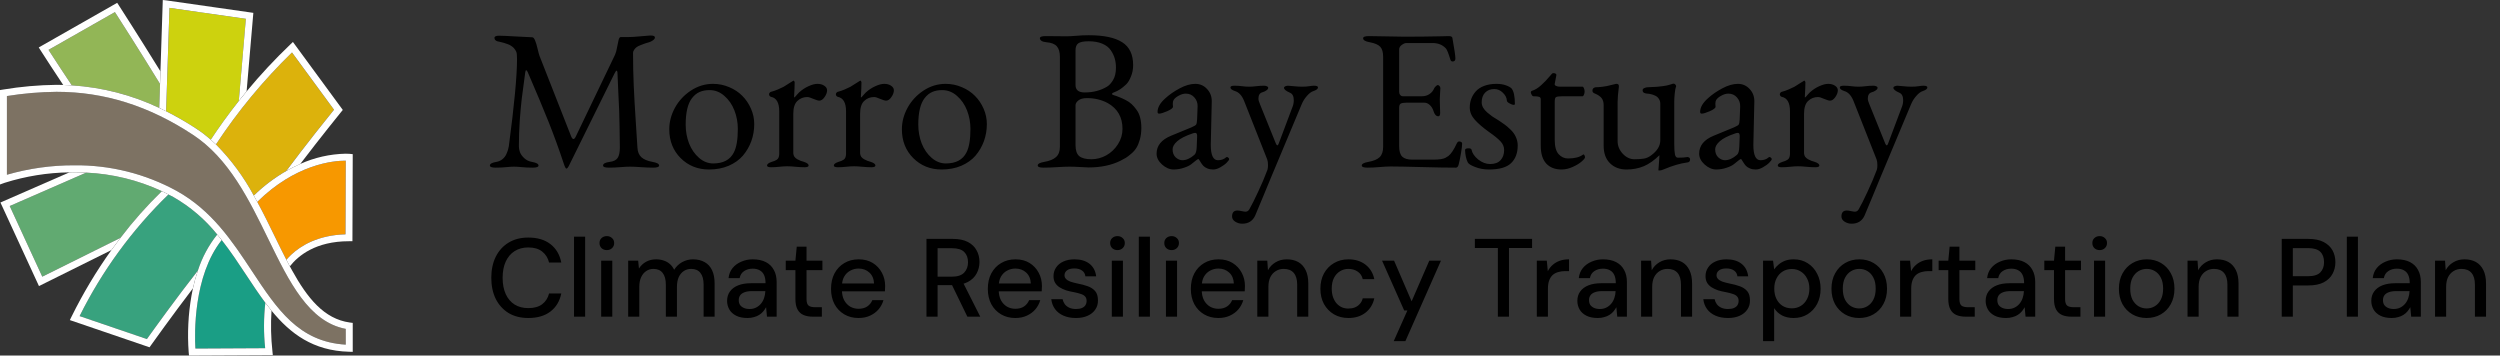 <svg width="450" height="64" viewBox="0 0 450 64" fill="none" xmlns="http://www.w3.org/2000/svg">
<rect x="0" y="0" width="450" height="64" fill="#333333" stroke="none"/>
<path d="M20.685 2.178L8.734 8.978C9.833 10.692 11.283 12.894 12.929 15.366C18.385 15.709 23.726 17.088 28.667 19.427L28.811 15.108C24.878 8.714 21.681 3.722 20.685 2.178Z" fill="#92B656"/>
<path d="M12.928 15.365C11.282 12.894 9.833 10.692 8.734 8.977L20.684 2.178C21.679 3.722 24.877 8.713 28.808 15.107L28.88 12.844C24.649 5.998 21.482 1.108 21.415 1.001L21.094 0.507L6.973 8.541L7.326 9.095C8.357 10.718 9.759 12.857 11.381 15.296C11.898 15.309 12.414 15.333 12.928 15.365Z" fill="white"/>
<path d="M7.61 49.8L21.692 42.804C23.962 39.822 26.452 37.015 29.141 34.406C24.86 32.416 20.23 31.283 15.514 31.071L1.751 37.086C2.703 39.148 5.889 46.063 7.61 49.8Z" fill="#61AA71"/>
<path d="M21.692 42.804L7.61 49.8C5.887 46.063 2.703 39.15 1.75 37.086L15.514 31.069C14.796 31.032 14.078 31.007 13.347 31.007C13.06 31.007 12.783 31.015 12.503 31.02L0.663 36.196L0.074 36.457L0.35 37.039C0.435 37.22 4.569 46.19 6.743 50.909L7.013 51.494L20.054 45.015C20.607 44.243 21.152 43.506 21.692 42.804Z" fill="white"/>
<path d="M44.259 3.384C39.844 2.752 32.731 1.733 30.511 1.417L29.901 20.023C31.805 20.979 33.65 22.046 35.428 23.218C36.308 23.801 37.147 24.443 37.94 25.139C39.311 23.062 40.991 20.695 42.99 18.171L44.259 3.384Z" fill="#CDD20E"/>
<path d="M28.808 15.108L28.665 19.427C29.076 19.618 29.486 19.817 29.897 20.023L30.506 1.417C32.726 1.733 39.837 2.752 44.254 3.384L42.985 18.17C43.436 17.601 43.904 17.024 44.389 16.44L45.602 2.313L45.017 2.229C40.523 1.583 30.061 0.087 29.974 0.075L29.301 0L28.88 12.844L28.808 15.108Z" fill="white"/>
<path d="M60.12 19.748L52.555 9.443C47.403 14.445 42.812 19.994 38.864 25.992C41.567 28.719 43.861 31.823 45.676 35.206C47.43 33.494 49.392 32.008 51.514 30.783C55.075 26.012 58.987 21.147 60.12 19.748Z" fill="#DCB20C"/>
<path d="M42.987 18.171C40.987 20.695 39.307 23.062 37.937 25.139C38.254 25.416 38.565 25.7 38.87 25.992C42.818 19.995 47.409 14.446 52.561 9.444L60.122 19.749C58.989 21.148 55.078 26.013 51.52 30.783C52.338 30.314 53.182 29.891 54.047 29.516C57.725 24.685 61.328 20.248 61.397 20.163L61.702 19.788L52.726 7.554L52.212 8.045C49.444 10.689 46.834 13.493 44.394 16.442C43.908 17.024 43.44 17.6 42.987 18.171Z" fill="white"/>
<path d="M14.326 56.896L26.438 61.031C27.556 59.466 31.75 53.632 35.615 48.705C36.375 46.348 37.557 44.148 39.104 42.214C36.913 39.486 34.229 37.193 31.192 35.454C30.905 35.295 30.61 35.157 30.319 35.006C23.787 41.344 18.379 48.746 14.326 56.896Z" fill="#38A27E"/>
<path d="M35.615 48.706C31.749 53.633 27.556 59.467 26.438 61.031L14.326 56.897C18.379 48.747 23.787 41.344 30.319 35.005C29.927 34.802 29.54 34.59 29.14 34.403C26.451 37.013 23.961 39.82 21.692 42.801C21.153 43.503 20.607 44.24 20.054 45.012C17.342 48.798 14.945 52.8 12.885 56.977L12.571 57.616L26.916 62.513L27.187 62.132C27.253 62.041 30.9 56.917 34.727 51.899C34.963 50.819 35.259 49.753 35.615 48.706Z" fill="white"/>
<path d="M52.436 45.831C54.159 44.224 57.227 42.318 62.191 42.18L62.236 28.921H62.213C59.969 28.921 53.185 29.554 46.308 36.34C47.431 38.41 48.457 40.503 49.443 42.525C50.155 43.984 50.848 45.405 51.547 46.76C51.827 46.435 52.124 46.125 52.436 45.831Z" fill="#F79800"/>
<path d="M51.518 30.783C49.395 32.008 47.434 33.494 45.68 35.206C45.892 35.583 46.102 35.961 46.308 36.34C53.185 29.553 59.969 28.92 62.213 28.92H62.236L62.191 42.179C57.227 42.318 54.156 44.223 52.436 45.831C52.123 46.124 51.827 46.433 51.547 46.758C51.755 47.159 51.963 47.554 52.172 47.943C53.686 46.013 56.83 43.421 62.812 43.421H63.437L63.49 28.316V27.748L62.925 27.691C62.925 27.691 62.674 27.665 62.213 27.665C59.394 27.726 56.615 28.354 54.044 29.511C53.179 29.887 52.336 30.312 51.518 30.783Z" fill="white"/>
<path d="M35.172 62.743L47.733 62.677C47.447 59.957 47.457 57.213 47.762 54.495C46.58 52.916 45.465 51.225 44.331 49.511C42.931 47.39 41.51 45.243 39.913 43.211C34.768 49.673 35.021 60.195 35.172 62.743Z" fill="#1A9E85"/>
<path d="M52.575 48.622L52.475 48.498L52.547 48.629L52.575 48.622Z" fill="white"/>
<path d="M47.759 54.494C47.454 57.212 47.445 59.956 47.73 62.676L35.17 62.742C35.021 60.194 34.766 49.673 39.907 43.209C39.644 42.874 39.375 42.542 39.101 42.213C37.555 44.148 36.374 46.347 35.615 48.704C35.26 49.752 34.963 50.819 34.727 51.901C34.634 52.331 34.548 52.769 34.468 53.213C33.879 56.585 33.71 60.018 33.966 63.432L34.022 64L49.106 63.92L49.039 63.236C48.768 60.806 48.713 58.357 48.875 55.918C48.496 55.456 48.124 54.982 47.759 54.494Z" fill="white"/>
<path d="M48.318 43.074C44.829 35.925 41.222 28.534 34.737 24.262C26.831 19.055 18.797 16.524 10.178 16.524C7.187 16.554 4.203 16.809 1.251 17.285V31.452C5.183 30.315 9.257 29.744 13.35 29.755C19.794 29.68 26.15 31.266 31.803 34.361C38.165 37.896 41.831 43.449 45.376 48.82C49.872 55.632 53.77 61.537 62.244 62.035V59.197C55.572 57.933 52.046 50.709 48.318 43.074Z" fill="#7D7263"/>
<path d="M52.548 48.629L52.476 48.498C52.376 48.315 52.274 48.131 52.173 47.944C51.964 47.555 51.756 47.16 51.548 46.759C50.849 45.405 50.156 43.984 49.444 42.524C48.458 40.505 47.434 38.408 46.309 36.339C46.103 35.96 45.894 35.582 45.681 35.206C43.866 31.822 41.571 28.718 38.868 25.991C38.565 25.698 38.254 25.414 37.935 25.137C37.142 24.441 36.303 23.8 35.423 23.217C33.645 22.044 31.799 20.978 29.896 20.022C29.486 19.817 29.075 19.618 28.664 19.425C23.723 17.086 18.382 15.708 12.925 15.364C12.411 15.332 11.895 15.308 11.376 15.293C10.976 15.282 10.577 15.27 10.175 15.27C6.942 15.307 3.717 15.593 0.528 16.124L0 16.21V33.207L0.838 32.904C4.615 31.712 8.545 31.078 12.505 31.023C12.785 31.017 13.063 31.009 13.349 31.009C14.079 31.009 14.8 31.035 15.516 31.072C20.232 31.284 24.862 32.416 29.143 34.407C29.542 34.594 29.933 34.806 30.322 35.009C30.613 35.16 30.909 35.296 31.195 35.457C34.232 37.196 36.916 39.488 39.107 42.217C39.382 42.544 39.65 42.876 39.913 43.212C41.51 45.245 42.931 47.392 44.331 49.513C45.463 51.227 46.579 52.917 47.762 54.496C48.127 54.983 48.499 55.459 48.878 55.922C52.272 60.063 56.359 63.147 62.851 63.315L63.492 63.332V58.121L62.952 58.05C58.331 57.41 55.321 53.647 52.548 48.629ZM62.238 62.035C53.768 61.537 49.869 55.632 45.37 48.82C41.825 43.449 38.159 37.896 31.798 34.361C26.144 31.266 19.789 29.68 13.344 29.755C9.251 29.744 5.177 30.315 1.245 31.452V17.287C4.199 16.81 7.184 16.556 10.175 16.526C18.795 16.526 26.827 19.057 34.734 24.264C41.219 28.536 44.826 35.928 48.316 43.076C52.043 50.711 55.568 57.934 62.236 59.198L62.238 62.035Z" fill="white"/>
<path d="M113.948 9.557C113.948 11.56 113.989 13.5 114.071 15.375C114.153 17.25 114.27 19.33 114.422 21.615C114.575 23.889 114.68 25.541 114.739 26.572C114.774 27.311 115.008 27.885 115.442 28.295C115.875 28.693 116.543 28.975 117.446 29.139C118.243 29.279 118.641 29.496 118.641 29.789C118.641 30.047 118.289 30.176 117.586 30.176C116.907 30.176 116.168 30.146 115.371 30.088C114.575 30.029 113.912 30 113.385 30C112.928 30 112.354 30.029 111.662 30.088C110.971 30.146 110.28 30.176 109.588 30.176C108.897 30.176 108.551 30.047 108.551 29.789C108.551 29.461 108.95 29.244 109.746 29.139C110.438 29.057 110.912 28.822 111.17 28.436C111.44 28.037 111.575 27.404 111.575 26.537C111.575 25.307 111.557 24.064 111.522 22.811C111.498 21.557 111.475 20.602 111.452 19.945C111.428 19.277 111.375 18.146 111.293 16.553C111.223 14.947 111.176 13.863 111.153 13.301C111.153 12.914 111.088 12.721 110.959 12.721C110.901 12.721 110.772 12.914 110.573 13.301L102.575 29.49C102.317 30.064 102.112 30.352 101.959 30.352C101.83 30.352 101.666 30.041 101.467 29.42C100.612 26.842 99.715 24.375 98.778 22.02C97.84 19.664 96.586 16.67 95.016 13.037C94.91 12.779 94.811 12.65 94.717 12.65C94.635 12.639 94.576 12.768 94.541 13.037C94.248 15.217 94.037 16.811 93.909 17.818C93.791 18.826 93.674 20.109 93.557 21.668C93.451 23.227 93.399 24.779 93.399 26.326C93.399 26.678 93.463 27.035 93.592 27.398C93.733 27.762 93.991 28.119 94.366 28.471C94.741 28.822 95.198 29.045 95.737 29.139C96.534 29.279 96.932 29.496 96.932 29.789C96.932 30.047 96.58 30.176 95.877 30.176C95.174 30.176 94.535 30.146 93.961 30.088C93.387 30.029 92.901 30 92.502 30C92.127 30 91.659 30.029 91.096 30.088C90.545 30.146 89.918 30.176 89.215 30.176C88.524 30.176 88.178 30.047 88.178 29.789C88.178 29.484 88.571 29.268 89.356 29.139C89.766 29.068 90.123 28.91 90.428 28.664C90.745 28.406 90.979 28.107 91.131 27.768C91.284 27.428 91.389 27.152 91.448 26.941C91.506 26.73 91.553 26.525 91.588 26.326C92.573 18.908 93.065 13.676 93.065 10.629C93.065 10.5 93.059 10.348 93.047 10.172C93.035 9.984 93.03 9.861 93.03 9.803C93.03 9.451 92.854 9.07 92.502 8.66C92.362 8.508 92.198 8.373 92.01 8.256C91.834 8.127 91.618 8.021 91.36 7.939C91.114 7.846 90.909 7.775 90.745 7.729C90.592 7.682 90.364 7.623 90.059 7.553C89.754 7.482 89.573 7.441 89.514 7.43C89.174 7.312 89.004 7.107 89.004 6.814C89.004 6.557 89.28 6.428 89.83 6.428C90.311 6.428 91.354 6.475 92.959 6.568C94.576 6.662 95.526 6.709 95.807 6.709C95.995 6.709 96.164 6.902 96.317 7.289C96.481 7.676 96.633 8.186 96.774 8.818C96.926 9.451 97.037 9.861 97.108 10.049L102.786 24.498C102.926 24.85 103.073 25.025 103.225 25.025C103.354 25.025 103.489 24.885 103.629 24.604L110.713 9.838C110.854 9.533 110.971 9.105 111.065 8.555C111.17 7.992 111.264 7.541 111.346 7.201C111.44 6.85 111.563 6.674 111.715 6.674H113.016C113.602 6.674 114.369 6.627 115.319 6.533C116.268 6.439 116.83 6.393 117.006 6.393H117.129C117.633 6.393 117.885 6.51 117.885 6.744C117.885 6.92 117.768 7.09 117.534 7.254C117.311 7.406 117.112 7.512 116.936 7.57C116.573 7.676 116.303 7.758 116.127 7.816C115.963 7.863 115.711 7.957 115.371 8.098C115.032 8.227 114.78 8.35 114.616 8.467C114.452 8.584 114.299 8.742 114.159 8.941C114.018 9.129 113.948 9.334 113.948 9.557ZM127.729 16.219C127.037 16.219 126.44 16.33 125.936 16.553C125.432 16.764 124.975 17.133 124.565 17.66C123.803 18.633 123.422 20.227 123.422 22.441C123.422 23.637 123.627 24.768 124.037 25.834C124.459 26.889 125.057 27.75 125.83 28.418C126.604 29.086 127.453 29.42 128.379 29.42C130.184 29.42 131.42 28.764 132.088 27.451C132.569 26.537 132.809 25.119 132.809 23.197C132.809 22.037 132.604 20.93 132.194 19.875C131.784 18.82 131.18 17.947 130.383 17.256C129.598 16.564 128.713 16.219 127.729 16.219ZM128.344 15.094C129.364 15.094 130.336 15.293 131.262 15.691C132.188 16.078 132.973 16.6 133.618 17.256C134.274 17.912 134.795 18.686 135.182 19.576C135.569 20.455 135.762 21.375 135.762 22.336C135.762 23.414 135.586 24.439 135.235 25.412C134.883 26.373 134.379 27.24 133.723 28.014C133.067 28.775 132.211 29.385 131.157 29.842C130.102 30.287 128.924 30.51 127.623 30.51C125.596 30.51 123.897 29.83 122.526 28.471C121.155 27.1 120.469 25.365 120.469 23.268C120.469 21.943 120.809 20.654 121.489 19.4C122.18 18.146 123.135 17.115 124.354 16.307C125.584 15.498 126.914 15.094 128.344 15.094ZM142.793 20.49V27.592C142.805 27.814 142.869 28.02 142.987 28.207C143.116 28.383 143.291 28.535 143.514 28.664C143.748 28.781 143.948 28.875 144.112 28.945C144.276 29.004 144.481 29.068 144.727 29.139C145.278 29.326 145.553 29.543 145.553 29.789C145.553 30 145.313 30.105 144.832 30.105C144.34 30.105 143.795 30.076 143.198 30.018C142.612 29.959 142.114 29.93 141.703 29.93C141.293 29.93 140.825 29.959 140.297 30.018C139.782 30.076 139.278 30.105 138.786 30.105C138.305 30.105 138.065 30 138.065 29.789C138.065 29.543 138.34 29.326 138.891 29.139C139.125 29.068 139.301 29.01 139.418 28.963C139.536 28.916 139.67 28.846 139.823 28.752C139.975 28.646 140.08 28.518 140.139 28.365C140.209 28.201 140.25 28.002 140.262 27.768V20.033C140.262 18.498 139.77 17.631 138.786 17.432C138.692 17.408 138.61 17.355 138.539 17.273C138.469 17.18 138.434 17.08 138.434 16.975C138.434 16.869 138.469 16.775 138.539 16.693C138.61 16.611 138.68 16.559 138.75 16.535C139.172 16.43 139.6 16.283 140.034 16.096C140.467 15.908 140.807 15.75 141.053 15.621C141.299 15.48 141.616 15.281 142.002 15.023C142.401 14.766 142.653 14.607 142.758 14.549C142.77 14.549 142.782 14.543 142.793 14.531C142.805 14.52 142.817 14.514 142.828 14.514C142.911 14.514 142.981 14.602 143.039 14.777C143.039 15.41 143.004 16.307 142.934 17.467C142.934 17.514 142.946 17.537 142.969 17.537C143.004 17.537 143.075 17.479 143.18 17.361C143.286 17.244 143.403 17.109 143.532 16.957C143.672 16.805 143.772 16.699 143.83 16.641C144.358 16.16 144.926 15.785 145.536 15.516C146.145 15.234 146.678 15.094 147.135 15.094C147.627 15.094 148.037 15.205 148.366 15.428C148.705 15.65 148.875 15.926 148.875 16.254C148.875 16.641 148.723 17.051 148.418 17.484C148.125 17.906 147.809 18.117 147.469 18.117C147.27 18.117 146.918 18.012 146.414 17.801C145.922 17.578 145.553 17.467 145.307 17.467C144.616 17.467 144.024 17.701 143.532 18.17C143.039 18.627 142.793 19.4 142.793 20.49ZM154.817 20.49V27.592C154.828 27.814 154.893 28.02 155.01 28.207C155.139 28.383 155.315 28.535 155.537 28.664C155.772 28.781 155.971 28.875 156.135 28.945C156.299 29.004 156.504 29.068 156.75 29.139C157.301 29.326 157.577 29.543 157.577 29.789C157.577 30 157.336 30.105 156.856 30.105C156.364 30.105 155.819 30.076 155.221 30.018C154.635 29.959 154.137 29.93 153.727 29.93C153.317 29.93 152.848 29.959 152.321 30.018C151.805 30.076 151.301 30.105 150.809 30.105C150.328 30.105 150.088 30 150.088 29.789C150.088 29.543 150.364 29.326 150.914 29.139C151.149 29.068 151.325 29.01 151.442 28.963C151.559 28.916 151.694 28.846 151.846 28.752C151.998 28.646 152.104 28.518 152.162 28.365C152.233 28.201 152.274 28.002 152.286 27.768V20.033C152.286 18.498 151.793 17.631 150.809 17.432C150.715 17.408 150.633 17.355 150.563 17.273C150.493 17.18 150.457 17.08 150.457 16.975C150.457 16.869 150.493 16.775 150.563 16.693C150.633 16.611 150.703 16.559 150.774 16.535C151.196 16.43 151.623 16.283 152.057 16.096C152.491 15.908 152.83 15.75 153.077 15.621C153.323 15.48 153.639 15.281 154.026 15.023C154.424 14.766 154.676 14.607 154.782 14.549C154.793 14.549 154.805 14.543 154.817 14.531C154.828 14.52 154.84 14.514 154.852 14.514C154.934 14.514 155.004 14.602 155.063 14.777C155.063 15.41 155.028 16.307 154.957 17.467C154.957 17.514 154.969 17.537 154.993 17.537C155.028 17.537 155.098 17.479 155.203 17.361C155.309 17.244 155.426 17.109 155.555 16.957C155.696 16.805 155.795 16.699 155.854 16.641C156.381 16.16 156.95 15.785 157.559 15.516C158.168 15.234 158.702 15.094 159.159 15.094C159.651 15.094 160.061 15.205 160.389 15.428C160.729 15.65 160.899 15.926 160.899 16.254C160.899 16.641 160.746 17.051 160.442 17.484C160.149 17.906 159.832 18.117 159.493 18.117C159.293 18.117 158.942 18.012 158.438 17.801C157.946 17.578 157.577 17.467 157.33 17.467C156.639 17.467 156.047 17.701 155.555 18.17C155.063 18.627 154.817 19.4 154.817 20.49ZM169.6 16.219C168.909 16.219 168.311 16.33 167.807 16.553C167.303 16.764 166.846 17.133 166.436 17.66C165.674 18.633 165.293 20.227 165.293 22.441C165.293 23.637 165.498 24.768 165.909 25.834C166.33 26.889 166.928 27.75 167.702 28.418C168.475 29.086 169.325 29.42 170.25 29.42C172.055 29.42 173.291 28.764 173.959 27.451C174.44 26.537 174.68 25.119 174.68 23.197C174.68 22.037 174.475 20.93 174.065 19.875C173.655 18.82 173.051 17.947 172.254 17.256C171.469 16.564 170.584 16.219 169.6 16.219ZM170.215 15.094C171.235 15.094 172.207 15.293 173.133 15.691C174.059 16.078 174.844 16.6 175.489 17.256C176.145 17.912 176.666 18.686 177.053 19.576C177.44 20.455 177.633 21.375 177.633 22.336C177.633 23.414 177.457 24.439 177.106 25.412C176.754 26.373 176.25 27.24 175.594 28.014C174.938 28.775 174.082 29.385 173.028 29.842C171.973 30.287 170.795 30.51 169.494 30.51C167.467 30.51 165.768 29.83 164.397 28.471C163.026 27.1 162.34 25.365 162.34 23.268C162.34 21.943 162.68 20.654 163.36 19.4C164.051 18.146 165.006 17.115 166.225 16.307C167.455 15.498 168.786 15.094 170.215 15.094ZM195.246 16.641C196.758 16.641 198.094 16.295 199.254 15.604C199.629 15.393 199.993 15 200.344 14.426C200.696 13.84 200.871 13.09 200.871 12.176C200.871 11.602 200.801 11.062 200.661 10.559C200.52 10.043 200.28 9.539 199.94 9.047C199.612 8.555 199.108 8.162 198.428 7.869C197.748 7.576 196.928 7.43 195.967 7.43C195.03 7.43 194.397 7.559 194.069 7.816C193.752 8.062 193.594 8.473 193.594 9.047V15.305C193.594 16.195 194.145 16.641 195.246 16.641ZM192.522 30C191.924 30 191.168 30.029 190.254 30.088C189.352 30.146 188.543 30.176 187.828 30.176C187.137 30.176 186.791 30.047 186.791 29.789C186.791 29.484 187.184 29.268 187.969 29.139C188.918 28.975 189.621 28.688 190.078 28.277C190.547 27.867 190.782 27.252 190.782 26.432V10.242C190.782 9.375 190.594 8.736 190.219 8.326C189.856 7.916 189.241 7.676 188.373 7.605C187.987 7.57 187.688 7.488 187.477 7.359C187.278 7.219 187.178 7.061 187.178 6.885C187.178 6.627 187.53 6.498 188.233 6.498C188.924 6.498 189.604 6.504 190.272 6.516C190.952 6.527 191.52 6.533 191.977 6.533C192.375 6.533 192.95 6.504 193.7 6.445C194.45 6.375 195.205 6.34 195.967 6.34C198.674 6.34 200.684 6.762 201.996 7.605C203.309 8.438 203.965 9.809 203.965 11.719C203.965 12.457 203.836 13.137 203.578 13.758C203.332 14.379 203.051 14.848 202.735 15.164C202.325 15.551 201.961 15.85 201.645 16.061C201.328 16.271 200.889 16.488 200.327 16.711C200.233 16.746 200.18 16.811 200.168 16.904C200.168 16.986 200.221 17.045 200.327 17.08C200.784 17.221 201.164 17.355 201.469 17.484C201.774 17.602 202.149 17.771 202.594 17.994C203.039 18.217 203.409 18.469 203.702 18.75C204.006 19.031 204.299 19.371 204.58 19.77C204.873 20.156 205.09 20.631 205.231 21.193C205.371 21.744 205.442 22.354 205.442 23.021C205.442 23.771 205.354 24.463 205.178 25.096C205.002 25.717 204.797 26.215 204.563 26.59C204.34 26.965 204.03 27.322 203.631 27.662C203.233 28.002 202.911 28.248 202.664 28.4C202.43 28.541 202.108 28.717 201.698 28.928C200.08 29.736 198.159 30.141 195.932 30.141C195.78 30.141 195.311 30.117 194.526 30.07C193.741 30.023 193.073 30 192.522 30ZM196.442 28.664C197.379 28.664 198.276 28.43 199.131 27.961C199.987 27.48 200.684 26.818 201.223 25.975C201.774 25.119 202.049 24.193 202.049 23.197C202.049 21.1 201.164 19.553 199.395 18.557C198.293 17.959 197.045 17.66 195.651 17.66C194.959 17.66 194.444 17.801 194.104 18.082C193.764 18.352 193.594 18.639 193.594 18.943V26.115C193.594 27.076 193.823 27.744 194.28 28.119C194.748 28.482 195.469 28.664 196.442 28.664ZM211.067 26.871C211.067 27.492 211.254 27.979 211.629 28.33C212.016 28.67 212.414 28.84 212.825 28.84C213.528 28.84 214.248 28.518 214.987 27.873C215.244 27.662 215.385 27.182 215.409 26.432L215.479 24.674C215.514 24.17 215.409 23.918 215.162 23.918C214.998 23.918 214.828 23.953 214.653 24.023C213.375 24.457 212.455 24.926 211.893 25.43C211.342 25.922 211.067 26.402 211.067 26.871ZM219.223 28.84C219.809 28.84 220.289 28.676 220.664 28.348C220.77 28.242 220.893 28.236 221.034 28.33C221.174 28.412 221.244 28.523 221.244 28.664C221.244 28.77 221.104 28.969 220.823 29.262C220.541 29.555 220.161 29.836 219.68 30.105C219.211 30.375 218.772 30.51 218.362 30.51C217.975 30.51 217.629 30.445 217.325 30.316C217.02 30.188 216.78 30.035 216.604 29.859C216.44 29.672 216.299 29.484 216.182 29.297C216.065 29.109 215.965 28.951 215.883 28.822C215.813 28.693 215.754 28.629 215.707 28.629C215.614 28.629 215.45 28.729 215.215 28.928C214.981 29.115 214.717 29.326 214.424 29.561C214.131 29.795 213.698 30.006 213.123 30.193C212.561 30.393 211.946 30.498 211.278 30.51C210.539 30.51 209.836 30.211 209.168 29.613C208.512 29.016 208.184 28.365 208.184 27.662C208.184 26.221 209.057 25.143 210.803 24.428L214.477 22.916C214.934 22.717 215.209 22.553 215.303 22.424C215.397 22.283 215.455 21.967 215.479 21.475L215.567 19.172C215.59 18.539 215.397 17.994 214.987 17.537C214.588 17.08 214.073 16.852 213.44 16.852C213.03 16.852 212.596 16.98 212.139 17.238C211.694 17.484 211.395 17.742 211.243 18.012C211.149 18.164 211.102 18.393 211.102 18.697C211.102 18.756 211.108 18.844 211.119 18.961C211.131 19.066 211.137 19.148 211.137 19.207C211.137 19.441 210.791 19.711 210.1 20.016C209.42 20.309 208.934 20.455 208.641 20.455C208.453 20.455 208.36 20.35 208.36 20.139C208.36 19.33 208.84 18.504 209.801 17.66C210.493 17.027 211.342 16.441 212.35 15.902C213.358 15.363 214.295 15.094 215.162 15.094C216.006 15.094 216.715 15.41 217.289 16.043C217.864 16.664 218.139 17.414 218.116 18.293L217.94 26.08C217.94 27.92 218.368 28.84 219.223 28.84ZM221.772 38.965C221.772 38.25 222.094 37.893 222.739 37.893C222.926 37.893 223.178 37.928 223.494 37.998C223.823 38.068 224.051 38.103 224.18 38.103C224.473 38.103 224.702 37.969 224.866 37.699C225.287 36.973 225.815 35.924 226.448 34.553C227.092 33.193 227.655 31.869 228.135 30.58C228.205 30.369 228.241 30.094 228.241 29.754C228.241 29.297 228.194 28.945 228.1 28.699L223.934 18.152C223.536 17.18 222.991 16.594 222.299 16.395C221.748 16.207 221.473 15.99 221.473 15.744C221.473 15.533 221.713 15.428 222.194 15.428C222.686 15.428 223.143 15.457 223.565 15.516C223.998 15.574 224.42 15.604 224.83 15.604C225.241 15.604 225.674 15.574 226.131 15.516C226.588 15.457 227.063 15.428 227.555 15.428C227.731 15.428 227.895 15.463 228.047 15.533C228.2 15.592 228.276 15.685 228.276 15.815C228.276 15.979 228.159 16.137 227.924 16.289C227.702 16.441 227.473 16.547 227.239 16.605C226.758 16.734 226.518 17.121 226.518 17.766C226.518 18 226.612 18.334 226.799 18.768L229.647 25.816C229.846 26.285 230.028 26.273 230.192 25.781L232.6 19.383C232.787 18.961 232.881 18.516 232.881 18.047C232.881 17.32 232.641 16.863 232.161 16.676C231.469 16.371 231.123 16.084 231.123 15.815C231.123 15.685 231.2 15.592 231.352 15.533C231.516 15.463 231.68 15.428 231.844 15.428C232.008 15.428 232.348 15.457 232.864 15.516C233.379 15.574 233.889 15.604 234.393 15.604C234.885 15.604 235.307 15.574 235.659 15.516C236.01 15.457 236.297 15.428 236.52 15.428C237 15.428 237.241 15.533 237.241 15.744C237.241 15.99 236.965 16.207 236.414 16.395C236.051 16.5 235.664 16.787 235.254 17.256C234.844 17.713 234.522 18.229 234.287 18.803L229.401 30.475C229.377 30.545 229.178 31.02 228.803 31.898C228.44 32.789 227.977 33.908 227.414 35.256C226.864 36.603 226.371 37.781 225.938 38.789C225.493 39.773 224.713 40.266 223.6 40.266C223.143 40.266 222.721 40.143 222.334 39.897C221.959 39.65 221.772 39.34 221.772 38.965ZM251.848 26.326C251.848 27.217 252.036 27.844 252.411 28.207C252.786 28.559 253.389 28.734 254.221 28.734H257.965C258.528 28.734 258.996 28.705 259.371 28.646C259.746 28.576 260.01 28.5 260.162 28.418C260.327 28.336 260.508 28.225 260.707 28.084C261.2 27.697 261.703 26.941 262.219 25.816C262.348 25.547 262.518 25.43 262.729 25.465C263.034 25.512 263.186 25.641 263.186 25.852C263.186 26.168 263.116 26.748 262.975 27.592C262.834 28.424 262.7 29.08 262.571 29.561C262.477 29.971 262.313 30.176 262.078 30.176C260.461 30.176 258.369 30.141 255.803 30.07C253.248 30 251.414 29.965 250.301 29.965C249.786 29.965 249.135 30 248.35 30.07C247.565 30.141 246.832 30.176 246.153 30.176C245.461 30.176 245.116 30.047 245.116 29.789C245.116 29.496 245.514 29.279 246.311 29.139C247.237 28.975 247.911 28.693 248.332 28.295C248.754 27.885 248.965 27.264 248.965 26.432V10.242C248.965 9.387 248.789 8.777 248.438 8.414C248.086 8.039 247.459 7.77 246.557 7.605C245.76 7.465 245.362 7.225 245.362 6.885C245.362 6.627 245.713 6.498 246.416 6.498C247.33 6.498 248.414 6.516 249.668 6.551C250.922 6.586 251.959 6.604 252.78 6.604C253.741 6.604 254.854 6.598 256.119 6.586C257.397 6.562 258.481 6.545 259.371 6.533C260.262 6.51 260.731 6.498 260.778 6.498C261.176 6.498 261.393 6.604 261.428 6.814C261.791 8.842 261.973 10.078 261.973 10.523C261.973 10.887 261.803 11.068 261.463 11.068C261.264 11.068 261.129 10.945 261.059 10.699C260.719 9.586 260.455 8.93 260.268 8.73C259.67 8.074 258.868 7.746 257.86 7.746H253.149C252.903 7.746 252.621 7.863 252.305 8.098C252 8.32 251.848 8.59 251.848 8.906V16.535C251.848 16.758 251.912 16.945 252.041 17.098C252.17 17.25 252.323 17.326 252.498 17.326H255.961C256.465 17.326 256.911 17.197 257.297 16.939C257.684 16.682 257.965 16.342 258.141 15.92C258.176 15.826 258.27 15.703 258.422 15.551C258.586 15.387 258.709 15.305 258.791 15.305C258.897 15.305 259.002 15.363 259.108 15.48C259.213 15.586 259.266 15.721 259.266 15.885C259.266 15.967 259.248 16.266 259.213 16.781C259.178 17.297 259.161 17.66 259.161 17.871C259.161 18.152 259.172 18.615 259.196 19.26C259.219 19.904 259.231 20.256 259.231 20.314C259.231 20.725 259.119 20.93 258.897 20.93C258.686 20.93 258.504 20.836 258.352 20.648C258.211 20.461 258.118 20.279 258.071 20.104C257.907 19.576 257.672 19.178 257.368 18.908C257.063 18.627 256.746 18.486 256.418 18.486H253.078C252.621 18.486 252.299 18.545 252.112 18.662C251.936 18.779 251.848 19.031 251.848 19.418V26.326ZM268.969 16.025C268.289 16.025 267.739 16.242 267.317 16.676C266.907 17.109 266.702 17.689 266.702 18.416C266.702 18.744 266.789 19.066 266.965 19.383C267.141 19.688 267.393 19.98 267.721 20.262C268.061 20.543 268.36 20.777 268.618 20.965C268.887 21.141 269.215 21.346 269.602 21.58C269.625 21.592 269.643 21.604 269.655 21.615C269.678 21.627 269.696 21.639 269.707 21.65C269.731 21.662 269.754 21.674 269.778 21.686C270.211 21.967 270.551 22.201 270.797 22.389C271.055 22.564 271.401 22.857 271.834 23.268C272.28 23.678 272.614 24.129 272.836 24.621C273.071 25.113 273.188 25.635 273.188 26.186C273.188 27.545 272.789 28.605 271.993 29.367C271.207 30.129 269.877 30.51 268.002 30.51C267.1 30.51 266.268 30.357 265.506 30.053C264.744 29.76 264.305 29.479 264.188 29.209C263.907 28.635 263.748 27.902 263.713 27.012C263.713 26.801 263.918 26.695 264.328 26.695C264.657 26.695 264.838 26.777 264.873 26.941C265.002 27.574 265.407 28.166 266.086 28.717C266.778 29.256 267.487 29.525 268.213 29.525C269.045 29.525 269.672 29.297 270.094 28.84C270.528 28.371 270.744 27.762 270.744 27.012C270.744 26.426 270.528 25.904 270.094 25.447C269.661 24.979 268.963 24.41 268.002 23.742C266.924 22.969 266.08 22.242 265.471 21.562C264.862 20.883 264.557 20.145 264.557 19.348C264.557 18.809 264.645 18.299 264.821 17.818C264.996 17.326 265.266 16.875 265.629 16.465C265.993 16.043 266.496 15.709 267.141 15.463C267.786 15.217 268.53 15.094 269.373 15.094C270.03 15.094 270.592 15.182 271.061 15.357C271.53 15.521 271.869 15.709 272.08 15.92C272.479 16.412 272.678 17.35 272.678 18.732C272.678 18.826 272.608 18.873 272.467 18.873C272.28 18.873 272.028 18.785 271.711 18.609C271.395 18.434 271.237 18.27 271.237 18.117C271.213 17.602 270.973 17.127 270.516 16.693C270.071 16.248 269.555 16.025 268.969 16.025ZM281.08 30.51C279.92 30.51 279.006 30.158 278.338 29.455C277.67 28.74 277.336 27.662 277.336 26.221V17.871C277.336 17.648 277.243 17.502 277.055 17.432C276.879 17.361 276.516 17.326 275.965 17.326C275.895 17.326 275.807 17.238 275.702 17.062C275.596 16.875 275.543 16.723 275.543 16.605C275.543 16.5 275.602 16.418 275.719 16.359C276.282 16.195 276.85 15.85 277.424 15.322C278.01 14.783 278.485 14.291 278.848 13.846C279.223 13.389 279.452 13.16 279.534 13.16C279.627 13.16 279.715 13.166 279.797 13.178C279.879 13.19 279.961 13.225 280.043 13.283C280.125 13.342 280.161 13.418 280.149 13.512L279.85 15.094C279.815 15.246 279.891 15.369 280.078 15.463C280.278 15.557 280.506 15.604 280.764 15.604H284.86C284.953 15.604 285.036 15.697 285.106 15.885C285.188 16.061 285.229 16.254 285.229 16.465C285.229 16.676 285.188 16.875 285.106 17.062C285.036 17.238 284.953 17.326 284.86 17.326H281.291C280.647 17.326 280.243 17.379 280.078 17.484C279.926 17.578 279.85 17.859 279.85 18.328V25.148C279.85 26.367 280.084 27.234 280.553 27.75C281.022 28.266 281.584 28.523 282.241 28.523C283.436 28.523 284.332 28.295 284.93 27.838C285.024 27.768 285.106 27.791 285.176 27.908C285.258 28.025 285.299 28.16 285.299 28.312C285.299 28.465 285.106 28.711 284.719 29.051C284.344 29.391 283.811 29.719 283.119 30.035C282.428 30.352 281.748 30.51 281.08 30.51ZM301.155 15.059H301.225C301.389 15.059 301.518 15.135 301.612 15.287C301.717 15.428 301.729 15.568 301.647 15.709C301.588 15.826 301.524 16.195 301.453 16.816C301.395 17.438 301.366 17.918 301.366 18.258V25.904C301.366 26.748 301.407 27.375 301.489 27.785C301.571 28.184 301.746 28.383 302.016 28.383C302.766 28.383 303.317 28.348 303.668 28.277C303.786 28.254 303.903 28.277 304.02 28.348C304.149 28.406 304.213 28.535 304.213 28.734C304.213 28.91 304.155 29.039 304.037 29.121C303.932 29.203 303.821 29.244 303.703 29.244C302.45 29.408 301.049 29.818 299.502 30.475C299.221 30.615 298.928 30.686 298.623 30.686C298.565 30.686 298.53 30.68 298.518 30.668C298.518 30.656 298.518 30.633 298.518 30.598C298.518 30.574 298.518 30.557 298.518 30.545C298.518 30.393 298.547 30.012 298.606 29.402C298.664 28.793 298.694 28.383 298.694 28.172V27.943C297.78 28.846 296.848 29.502 295.899 29.912C294.95 30.311 293.907 30.51 292.77 30.51C291.551 30.51 290.561 30.135 289.799 29.385C289.037 28.635 288.657 27.58 288.657 26.221V18.908C288.657 18.393 288.534 17.977 288.287 17.66C288.041 17.344 287.649 17.074 287.11 16.852C286.793 16.746 286.635 16.57 286.635 16.324C286.635 15.984 286.817 15.779 287.18 15.709C287.637 15.697 288.041 15.668 288.393 15.621C288.756 15.574 289.026 15.533 289.202 15.498C289.389 15.463 289.659 15.398 290.01 15.305C290.373 15.211 290.666 15.141 290.889 15.094C291.264 15.059 291.434 15.229 291.399 15.604C291.246 16.799 291.17 17.719 291.17 18.363V25.395C291.17 26.25 291.481 27.012 292.102 27.68C292.723 28.336 293.42 28.664 294.194 28.664C294.932 28.664 295.518 28.623 295.952 28.541C296.397 28.459 296.825 28.26 297.235 27.943C298.313 27.146 298.852 26.25 298.852 25.254V18.662C298.852 18.322 298.764 18.029 298.588 17.783C298.424 17.525 298.207 17.338 297.938 17.221C297.668 17.092 297.416 17.004 297.182 16.957C296.959 16.898 296.737 16.863 296.514 16.852C296.35 16.852 296.168 16.811 295.969 16.729C295.77 16.635 295.67 16.477 295.67 16.254C295.67 16.066 295.776 15.932 295.987 15.85C296.198 15.756 296.373 15.709 296.514 15.709C297.229 15.674 297.809 15.645 298.254 15.621C298.7 15.586 299.069 15.545 299.362 15.498C299.666 15.451 299.877 15.416 299.994 15.393C300.112 15.369 300.293 15.322 300.539 15.252C300.786 15.17 300.991 15.105 301.155 15.059ZM308.731 26.871C308.731 27.492 308.918 27.979 309.293 28.33C309.68 28.67 310.078 28.84 310.489 28.84C311.192 28.84 311.912 28.518 312.651 27.873C312.909 27.662 313.049 27.182 313.073 26.432L313.143 24.674C313.178 24.17 313.073 23.918 312.827 23.918C312.662 23.918 312.493 23.953 312.317 24.023C311.039 24.457 310.119 24.926 309.557 25.43C309.006 25.922 308.731 26.402 308.731 26.871ZM316.887 28.84C317.473 28.84 317.953 28.676 318.328 28.348C318.434 28.242 318.557 28.236 318.698 28.33C318.838 28.412 318.909 28.523 318.909 28.664C318.909 28.77 318.768 28.969 318.487 29.262C318.205 29.555 317.825 29.836 317.344 30.105C316.875 30.375 316.436 30.51 316.026 30.51C315.639 30.51 315.293 30.445 314.989 30.316C314.684 30.188 314.444 30.035 314.268 29.859C314.104 29.672 313.963 29.484 313.846 29.297C313.729 29.109 313.629 28.951 313.547 28.822C313.477 28.693 313.418 28.629 313.371 28.629C313.278 28.629 313.114 28.729 312.879 28.928C312.645 29.115 312.381 29.326 312.088 29.561C311.795 29.795 311.362 30.006 310.787 30.193C310.225 30.393 309.61 30.498 308.942 30.51C308.203 30.51 307.5 30.211 306.832 29.613C306.176 29.016 305.848 28.365 305.848 27.662C305.848 26.221 306.721 25.143 308.467 24.428L312.141 22.916C312.598 22.717 312.873 22.553 312.967 22.424C313.061 22.283 313.119 21.967 313.143 21.475L313.231 19.172C313.254 18.539 313.061 17.994 312.651 17.537C312.252 17.08 311.737 16.852 311.104 16.852C310.694 16.852 310.26 16.98 309.803 17.238C309.358 17.484 309.059 17.742 308.907 18.012C308.813 18.164 308.766 18.393 308.766 18.697C308.766 18.756 308.772 18.844 308.784 18.961C308.795 19.066 308.801 19.148 308.801 19.207C308.801 19.441 308.455 19.711 307.764 20.016C307.084 20.309 306.598 20.455 306.305 20.455C306.118 20.455 306.024 20.35 306.024 20.139C306.024 19.33 306.504 18.504 307.465 17.66C308.157 17.027 309.006 16.441 310.014 15.902C311.022 15.363 311.959 15.094 312.827 15.094C313.67 15.094 314.379 15.41 314.953 16.043C315.528 16.664 315.803 17.414 315.78 18.293L315.604 26.08C315.604 27.92 316.032 28.84 316.887 28.84ZM324.727 20.49V27.592C324.739 27.814 324.803 28.02 324.92 28.207C325.049 28.383 325.225 28.535 325.448 28.664C325.682 28.781 325.881 28.875 326.045 28.945C326.209 29.004 326.414 29.068 326.661 29.139C327.211 29.326 327.487 29.543 327.487 29.789C327.487 30 327.246 30.105 326.766 30.105C326.274 30.105 325.729 30.076 325.131 30.018C324.545 29.959 324.047 29.93 323.637 29.93C323.227 29.93 322.758 29.959 322.231 30.018C321.715 30.076 321.211 30.105 320.719 30.105C320.239 30.105 319.998 30 319.998 29.789C319.998 29.543 320.274 29.326 320.825 29.139C321.059 29.068 321.235 29.01 321.352 28.963C321.469 28.916 321.604 28.846 321.756 28.752C321.909 28.646 322.014 28.518 322.073 28.365C322.143 28.201 322.184 28.002 322.196 27.768V20.033C322.196 18.498 321.703 17.631 320.719 17.432C320.625 17.408 320.543 17.355 320.473 17.273C320.403 17.18 320.368 17.08 320.368 16.975C320.368 16.869 320.403 16.775 320.473 16.693C320.543 16.611 320.614 16.559 320.684 16.535C321.106 16.43 321.534 16.283 321.967 16.096C322.401 15.908 322.741 15.75 322.987 15.621C323.233 15.48 323.549 15.281 323.936 15.023C324.334 14.766 324.586 14.607 324.692 14.549C324.703 14.549 324.715 14.543 324.727 14.531C324.739 14.52 324.75 14.514 324.762 14.514C324.844 14.514 324.914 14.602 324.973 14.777C324.973 15.41 324.938 16.307 324.868 17.467C324.868 17.514 324.879 17.537 324.903 17.537C324.938 17.537 325.008 17.479 325.114 17.361C325.219 17.244 325.336 17.109 325.465 16.957C325.606 16.805 325.705 16.699 325.764 16.641C326.291 16.16 326.86 15.785 327.469 15.516C328.078 15.234 328.612 15.094 329.069 15.094C329.561 15.094 329.971 15.205 330.299 15.428C330.639 15.65 330.809 15.926 330.809 16.254C330.809 16.641 330.657 17.051 330.352 17.484C330.059 17.906 329.743 18.117 329.403 18.117C329.203 18.117 328.852 18.012 328.348 17.801C327.856 17.578 327.487 17.467 327.241 17.467C326.549 17.467 325.957 17.701 325.465 18.17C324.973 18.627 324.727 19.4 324.727 20.49ZM331.459 38.965C331.459 38.25 331.782 37.893 332.426 37.893C332.614 37.893 332.866 37.928 333.182 37.998C333.51 38.068 333.739 38.103 333.868 38.103C334.161 38.103 334.389 37.969 334.553 37.699C334.975 36.973 335.502 35.924 336.135 34.553C336.78 33.193 337.342 31.869 337.823 30.58C337.893 30.369 337.928 30.094 337.928 29.754C337.928 29.297 337.881 28.945 337.787 28.699L333.621 18.152C333.223 17.18 332.678 16.594 331.987 16.395C331.436 16.207 331.161 15.99 331.161 15.744C331.161 15.533 331.401 15.428 331.881 15.428C332.373 15.428 332.83 15.457 333.252 15.516C333.686 15.574 334.108 15.604 334.518 15.604C334.928 15.604 335.362 15.574 335.819 15.516C336.276 15.457 336.75 15.428 337.243 15.428C337.418 15.428 337.582 15.463 337.735 15.533C337.887 15.592 337.963 15.685 337.963 15.815C337.963 15.979 337.846 16.137 337.612 16.289C337.389 16.441 337.161 16.547 336.926 16.605C336.446 16.734 336.205 17.121 336.205 17.766C336.205 18 336.299 18.334 336.487 18.768L339.334 25.816C339.534 26.285 339.715 26.273 339.879 25.781L342.287 19.383C342.475 18.961 342.569 18.516 342.569 18.047C342.569 17.32 342.328 16.863 341.848 16.676C341.157 16.371 340.811 16.084 340.811 15.815C340.811 15.685 340.887 15.592 341.039 15.533C341.203 15.463 341.368 15.428 341.532 15.428C341.696 15.428 342.036 15.457 342.551 15.516C343.067 15.574 343.577 15.604 344.08 15.604C344.573 15.604 344.994 15.574 345.346 15.516C345.698 15.457 345.985 15.428 346.207 15.428C346.688 15.428 346.928 15.533 346.928 15.744C346.928 15.99 346.653 16.207 346.102 16.395C345.739 16.5 345.352 16.787 344.942 17.256C344.532 17.713 344.209 18.229 343.975 18.803L339.088 30.475C339.065 30.545 338.866 31.02 338.491 31.898C338.127 32.789 337.664 33.908 337.102 35.256C336.551 36.603 336.059 37.781 335.625 38.789C335.18 39.773 334.401 40.266 333.287 40.266C332.83 40.266 332.409 40.143 332.022 39.897C331.647 39.65 331.459 39.34 331.459 38.965Z" fill="black"/>
<path d="M95.093 57.24C93.719 57.24 92.532 56.94 91.532 56.34C90.546 55.727 89.779 54.88 89.233 53.8C88.699 52.707 88.433 51.44 88.433 50C88.433 48.573 88.699 47.313 89.233 46.22C89.779 45.127 90.546 44.28 91.532 43.68C92.532 43.067 93.719 42.76 95.093 42.76C96.733 42.76 98.059 43.153 99.073 43.94C100.099 44.727 100.753 45.833 101.033 47.26H98.832C98.632 46.433 98.219 45.773 97.593 45.28C96.979 44.787 96.146 44.54 95.093 44.54C94.146 44.54 93.326 44.76 92.632 45.2C91.939 45.64 91.406 46.267 91.032 47.08C90.659 47.893 90.472 48.867 90.472 50C90.472 51.133 90.659 52.113 91.032 52.94C91.406 53.753 91.939 54.38 92.632 54.82C93.326 55.247 94.146 55.46 95.093 55.46C96.146 55.46 96.979 55.227 97.593 54.76C98.219 54.28 98.632 53.633 98.832 52.82H101.033C100.753 54.207 100.099 55.293 99.073 56.08C98.059 56.853 96.733 57.24 95.093 57.24ZM103.325 57V42.6H105.325V57H103.325ZM108.211 57V46.92H110.211V57H108.211ZM109.231 45.02C108.845 45.02 108.525 44.9 108.271 44.66C108.031 44.42 107.911 44.113 107.911 43.74C107.911 43.38 108.031 43.087 108.271 42.86C108.525 42.62 108.845 42.5 109.231 42.5C109.605 42.5 109.918 42.62 110.171 42.86C110.425 43.087 110.551 43.38 110.551 43.74C110.551 44.113 110.425 44.42 110.171 44.66C109.918 44.9 109.605 45.02 109.231 45.02ZM113.071 57V46.92H114.871L115.011 48.34C115.331 47.82 115.758 47.413 116.291 47.12C116.825 46.827 117.425 46.68 118.091 46.68C118.598 46.68 119.058 46.753 119.471 46.9C119.885 47.033 120.251 47.24 120.571 47.52C120.891 47.8 121.151 48.147 121.351 48.56C121.711 47.973 122.191 47.513 122.791 47.18C123.405 46.847 124.051 46.68 124.731 46.68C125.545 46.68 126.245 46.847 126.831 47.18C127.418 47.5 127.865 47.987 128.171 48.64C128.478 49.28 128.631 50.08 128.631 51.04V57H126.651V51.24C126.651 50.307 126.458 49.6 126.071 49.12C125.698 48.64 125.145 48.4 124.411 48.4C123.918 48.4 123.478 48.527 123.091 48.78C122.705 49.033 122.398 49.4 122.171 49.88C121.958 50.36 121.851 50.947 121.851 51.64V57H119.851V51.24C119.851 50.307 119.658 49.6 119.271 49.12C118.898 48.64 118.345 48.4 117.611 48.4C117.145 48.4 116.718 48.527 116.331 48.78C115.945 49.033 115.638 49.4 115.411 49.88C115.185 50.36 115.071 50.947 115.071 51.64V57H113.071ZM134.556 57.24C133.729 57.24 133.042 57.1 132.496 56.82C131.949 56.54 131.542 56.167 131.276 55.7C131.009 55.22 130.876 54.707 130.876 54.16C130.876 53.493 131.049 52.927 131.396 52.46C131.742 51.98 132.236 51.613 132.876 51.36C133.516 51.107 134.282 50.98 135.176 50.98H137.796C137.796 50.393 137.709 49.907 137.536 49.52C137.362 49.133 137.102 48.847 136.756 48.66C136.422 48.46 135.996 48.36 135.476 48.36C134.876 48.36 134.362 48.507 133.936 48.8C133.509 49.08 133.242 49.5 133.136 50.06H131.136C131.216 49.353 131.456 48.753 131.856 48.26C132.269 47.753 132.796 47.367 133.436 47.1C134.076 46.82 134.756 46.68 135.476 46.68C136.422 46.68 137.216 46.847 137.856 47.18C138.496 47.513 138.976 47.987 139.296 48.6C139.629 49.2 139.796 49.92 139.796 50.76V57H138.056L137.896 55.3C137.749 55.567 137.576 55.82 137.376 56.06C137.176 56.3 136.936 56.507 136.656 56.68C136.389 56.853 136.076 56.987 135.716 57.08C135.369 57.187 134.982 57.24 134.556 57.24ZM134.936 55.62C135.362 55.62 135.749 55.533 136.096 55.36C136.442 55.187 136.736 54.953 136.976 54.66C137.229 54.353 137.416 54.013 137.536 53.64C137.669 53.253 137.742 52.86 137.756 52.46V52.4H135.376C134.802 52.4 134.336 52.473 133.976 52.62C133.629 52.753 133.376 52.94 133.216 53.18C133.056 53.42 132.976 53.7 132.976 54.02C132.976 54.353 133.049 54.64 133.196 54.88C133.356 55.107 133.582 55.287 133.876 55.42C134.169 55.553 134.522 55.62 134.936 55.62ZM146.294 57C145.654 57 145.1 56.9 144.634 56.7C144.167 56.5 143.807 56.167 143.554 55.7C143.3 55.233 143.174 54.6 143.174 53.8V48.62H141.434V46.92H143.174L143.414 44.4H145.174V46.92H148.034V48.62H145.174V53.82C145.174 54.393 145.294 54.787 145.534 55C145.774 55.2 146.187 55.3 146.774 55.3H147.934V57H146.294ZM154.526 57.24C153.566 57.24 152.712 57.02 151.966 56.58C151.219 56.14 150.632 55.527 150.206 54.74C149.792 53.953 149.586 53.04 149.586 52C149.586 50.933 149.792 50.007 150.206 49.22C150.632 48.42 151.219 47.8 151.966 47.36C152.712 46.907 153.579 46.68 154.566 46.68C155.552 46.68 156.399 46.9 157.106 47.34C157.812 47.78 158.359 48.367 158.746 49.1C159.132 49.82 159.326 50.62 159.326 51.5C159.326 51.633 159.319 51.78 159.306 51.94C159.306 52.087 159.299 52.253 159.286 52.44H151.046V51.02H157.326C157.286 50.18 157.006 49.527 156.486 49.06C155.966 48.58 155.319 48.34 154.546 48.34C153.999 48.34 153.499 48.467 153.046 48.72C152.592 48.96 152.226 49.32 151.946 49.8C151.679 50.267 151.546 50.86 151.546 51.58V52.14C151.546 52.887 151.679 53.52 151.946 54.04C152.226 54.547 152.592 54.933 153.046 55.2C153.499 55.453 153.992 55.58 154.526 55.58C155.166 55.58 155.692 55.44 156.106 55.16C156.519 54.88 156.826 54.5 157.026 54.02H159.026C158.852 54.633 158.559 55.187 158.146 55.68C157.732 56.16 157.219 56.54 156.606 56.82C156.006 57.1 155.312 57.24 154.526 57.24ZM166.765 57V43H171.505C172.612 43 173.518 43.187 174.225 43.56C174.932 43.933 175.452 44.433 175.785 45.06C176.132 45.673 176.305 46.373 176.305 47.16C176.305 47.907 176.132 48.6 175.785 49.24C175.452 49.867 174.925 50.373 174.205 50.76C173.485 51.133 172.565 51.32 171.445 51.32H168.765V57H166.765ZM174.125 57L171.105 50.78H173.305L176.445 57H174.125ZM168.765 49.8H171.365C172.352 49.8 173.078 49.56 173.545 49.08C174.012 48.587 174.245 47.96 174.245 47.2C174.245 46.427 174.018 45.813 173.565 45.36C173.112 44.907 172.378 44.68 171.365 44.68H168.765V49.8ZM182.748 57.24C181.788 57.24 180.935 57.02 180.188 56.58C179.442 56.14 178.855 55.527 178.428 54.74C178.015 53.953 177.808 53.04 177.808 52C177.808 50.933 178.015 50.007 178.428 49.22C178.855 48.42 179.442 47.8 180.188 47.36C180.935 46.907 181.802 46.68 182.788 46.68C183.775 46.68 184.622 46.9 185.328 47.34C186.035 47.78 186.582 48.367 186.968 49.1C187.355 49.82 187.548 50.62 187.548 51.5C187.548 51.633 187.542 51.78 187.528 51.94C187.528 52.087 187.522 52.253 187.508 52.44H179.268V51.02H185.548C185.508 50.18 185.228 49.527 184.708 49.06C184.188 48.58 183.542 48.34 182.768 48.34C182.222 48.34 181.722 48.467 181.268 48.72C180.815 48.96 180.448 49.32 180.168 49.8C179.902 50.267 179.768 50.86 179.768 51.58V52.14C179.768 52.887 179.902 53.52 180.168 54.04C180.448 54.547 180.815 54.933 181.268 55.2C181.722 55.453 182.215 55.58 182.748 55.58C183.388 55.58 183.915 55.44 184.328 55.16C184.742 54.88 185.048 54.5 185.248 54.02H187.248C187.075 54.633 186.782 55.187 186.368 55.68C185.955 56.16 185.442 56.54 184.828 56.82C184.228 57.1 183.535 57.24 182.748 57.24ZM193.671 57.24C192.817 57.24 192.071 57.1 191.431 56.82C190.791 56.54 190.284 56.147 189.911 55.64C189.537 55.133 189.311 54.54 189.231 53.86H191.271C191.337 54.18 191.464 54.473 191.651 54.74C191.851 55.007 192.117 55.22 192.451 55.38C192.797 55.54 193.204 55.62 193.671 55.62C194.111 55.62 194.471 55.56 194.751 55.44C195.044 55.307 195.257 55.133 195.391 54.92C195.524 54.693 195.591 54.453 195.591 54.2C195.591 53.827 195.497 53.547 195.311 53.36C195.137 53.16 194.871 53.007 194.511 52.9C194.164 52.78 193.744 52.673 193.251 52.58C192.784 52.5 192.331 52.393 191.891 52.26C191.464 52.113 191.077 51.933 190.731 51.72C190.397 51.507 190.131 51.24 189.931 50.92C189.731 50.587 189.631 50.18 189.631 49.7C189.631 49.127 189.784 48.613 190.091 48.16C190.397 47.693 190.831 47.333 191.391 47.08C191.964 46.813 192.637 46.68 193.411 46.68C194.531 46.68 195.431 46.947 196.111 47.48C196.791 48.013 197.191 48.767 197.311 49.74H195.371C195.317 49.287 195.117 48.94 194.771 48.7C194.424 48.447 193.964 48.32 193.391 48.32C192.817 48.32 192.377 48.433 192.071 48.66C191.764 48.887 191.611 49.187 191.611 49.56C191.611 49.8 191.697 50.013 191.871 50.2C192.044 50.387 192.297 50.547 192.631 50.68C192.977 50.8 193.397 50.913 193.891 51.02C194.597 51.153 195.231 51.32 195.791 51.52C196.351 51.72 196.797 52.013 197.131 52.4C197.464 52.787 197.631 53.34 197.631 54.06C197.644 54.687 197.484 55.24 197.151 55.72C196.831 56.2 196.371 56.573 195.771 56.84C195.184 57.107 194.484 57.24 193.671 57.24ZM200.125 57V46.92H202.125V57H200.125ZM201.145 45.02C200.759 45.02 200.439 44.9 200.185 44.66C199.945 44.42 199.825 44.113 199.825 43.74C199.825 43.38 199.945 43.087 200.185 42.86C200.439 42.62 200.759 42.5 201.145 42.5C201.519 42.5 201.832 42.62 202.085 42.86C202.339 43.087 202.465 43.38 202.465 43.74C202.465 44.113 202.339 44.42 202.085 44.66C201.832 44.9 201.519 45.02 201.145 45.02ZM204.985 57V42.6H206.985V57H204.985ZM209.871 57V46.92H211.871V57H209.871ZM210.891 45.02C210.505 45.02 210.185 44.9 209.931 44.66C209.691 44.42 209.571 44.113 209.571 43.74C209.571 43.38 209.691 43.087 209.931 42.86C210.185 42.62 210.505 42.5 210.891 42.5C211.265 42.5 211.578 42.62 211.831 42.86C212.085 43.087 212.211 43.38 212.211 43.74C212.211 44.113 212.085 44.42 211.831 44.66C211.578 44.9 211.265 45.02 210.891 45.02ZM219.291 57.24C218.331 57.24 217.478 57.02 216.731 56.58C215.985 56.14 215.398 55.527 214.971 54.74C214.558 53.953 214.351 53.04 214.351 52C214.351 50.933 214.558 50.007 214.971 49.22C215.398 48.42 215.985 47.8 216.731 47.36C217.478 46.907 218.345 46.68 219.331 46.68C220.318 46.68 221.165 46.9 221.871 47.34C222.578 47.78 223.125 48.367 223.511 49.1C223.898 49.82 224.091 50.62 224.091 51.5C224.091 51.633 224.085 51.78 224.071 51.94C224.071 52.087 224.065 52.253 224.051 52.44H215.811V51.02H222.091C222.051 50.18 221.771 49.527 221.251 49.06C220.731 48.58 220.085 48.34 219.311 48.34C218.765 48.34 218.265 48.467 217.811 48.72C217.358 48.96 216.991 49.32 216.711 49.8C216.445 50.267 216.311 50.86 216.311 51.58V52.14C216.311 52.887 216.445 53.52 216.711 54.04C216.991 54.547 217.358 54.933 217.811 55.2C218.265 55.453 218.758 55.58 219.291 55.58C219.931 55.58 220.458 55.44 220.871 55.16C221.285 54.88 221.591 54.5 221.791 54.02H223.791C223.618 54.633 223.325 55.187 222.911 55.68C222.498 56.16 221.985 56.54 221.371 56.82C220.771 57.1 220.078 57.24 219.291 57.24ZM226.313 57V46.92H228.113L228.233 48.64C228.553 48.04 229.007 47.567 229.593 47.22C230.18 46.86 230.853 46.68 231.613 46.68C232.413 46.68 233.1 46.84 233.673 47.16C234.247 47.48 234.693 47.967 235.013 48.62C235.333 49.26 235.493 50.067 235.493 51.04V57H233.493V51.24C233.493 50.307 233.287 49.6 232.873 49.12C232.46 48.64 231.86 48.4 231.073 48.4C230.553 48.4 230.087 48.527 229.673 48.78C229.26 49.02 228.927 49.38 228.673 49.86C228.433 50.34 228.313 50.927 228.313 51.62V57H226.313ZM242.712 57.24C241.738 57.24 240.872 57.02 240.112 56.58C239.352 56.127 238.752 55.507 238.312 54.72C237.885 53.933 237.672 53.02 237.672 51.98C237.672 50.927 237.885 50.007 238.312 49.22C238.752 48.42 239.352 47.8 240.112 47.36C240.872 46.907 241.738 46.68 242.712 46.68C243.938 46.68 244.965 47 245.792 47.64C246.618 48.28 247.145 49.147 247.372 50.24H245.292C245.158 49.653 244.852 49.2 244.372 48.88C243.905 48.56 243.345 48.4 242.692 48.4C242.158 48.4 241.665 48.54 241.212 48.82C240.758 49.087 240.392 49.487 240.112 50.02C239.845 50.54 239.712 51.187 239.712 51.96C239.712 52.533 239.792 53.047 239.952 53.5C240.112 53.94 240.325 54.313 240.592 54.62C240.872 54.927 241.192 55.16 241.552 55.32C241.912 55.467 242.292 55.54 242.692 55.54C243.132 55.54 243.525 55.473 243.872 55.34C244.232 55.193 244.532 54.98 244.772 54.7C245.025 54.42 245.198 54.087 245.292 53.7H247.372C247.145 54.767 246.618 55.627 245.792 56.28C244.965 56.92 243.938 57.24 242.712 57.24ZM250.872 61.4L253.332 55.88H252.752L248.772 46.92H250.932L254.092 54.24L257.272 46.92H259.372L252.972 61.4H250.872ZM269.615 57V44.64H265.475V43H275.775V44.64H271.615V57H269.615ZM276.626 57V46.92H278.426L278.606 48.82C278.833 48.367 279.126 47.987 279.486 47.68C279.846 47.36 280.266 47.113 280.746 46.94C281.239 46.767 281.799 46.68 282.426 46.68V48.8H281.706C281.293 48.8 280.899 48.853 280.526 48.96C280.153 49.053 279.819 49.22 279.526 49.46C279.246 49.7 279.026 50.027 278.866 50.44C278.706 50.853 278.626 51.367 278.626 51.98V57H276.626ZM287.603 57.24C286.776 57.24 286.089 57.1 285.543 56.82C284.996 56.54 284.589 56.167 284.323 55.7C284.056 55.22 283.923 54.707 283.923 54.16C283.923 53.493 284.096 52.927 284.443 52.46C284.789 51.98 285.283 51.613 285.923 51.36C286.563 51.107 287.329 50.98 288.223 50.98H290.843C290.843 50.393 290.756 49.907 290.583 49.52C290.409 49.133 290.149 48.847 289.803 48.66C289.469 48.46 289.043 48.36 288.523 48.36C287.923 48.36 287.409 48.507 286.983 48.8C286.556 49.08 286.289 49.5 286.183 50.06H284.183C284.263 49.353 284.503 48.753 284.903 48.26C285.316 47.753 285.843 47.367 286.483 47.1C287.123 46.82 287.803 46.68 288.523 46.68C289.469 46.68 290.263 46.847 290.903 47.18C291.543 47.513 292.023 47.987 292.343 48.6C292.676 49.2 292.843 49.92 292.843 50.76V57H291.103L290.943 55.3C290.796 55.567 290.623 55.82 290.423 56.06C290.223 56.3 289.983 56.507 289.703 56.68C289.436 56.853 289.123 56.987 288.763 57.08C288.416 57.187 288.029 57.24 287.603 57.24ZM287.983 55.62C288.409 55.62 288.796 55.533 289.143 55.36C289.489 55.187 289.783 54.953 290.023 54.66C290.276 54.353 290.463 54.013 290.583 53.64C290.716 53.253 290.789 52.86 290.803 52.46V52.4H288.423C287.849 52.4 287.383 52.473 287.023 52.62C286.676 52.753 286.423 52.94 286.263 53.18C286.103 53.42 286.023 53.7 286.023 54.02C286.023 54.353 286.096 54.64 286.243 54.88C286.403 55.107 286.629 55.287 286.923 55.42C287.216 55.553 287.569 55.62 287.983 55.62ZM295.396 57V46.92H297.196L297.316 48.64C297.636 48.04 298.089 47.567 298.676 47.22C299.262 46.86 299.936 46.68 300.696 46.68C301.496 46.68 302.182 46.84 302.756 47.16C303.329 47.48 303.776 47.967 304.096 48.62C304.416 49.26 304.576 50.067 304.576 51.04V57H302.576V51.24C302.576 50.307 302.369 49.6 301.956 49.12C301.542 48.64 300.942 48.4 300.156 48.4C299.636 48.4 299.169 48.527 298.756 48.78C298.342 49.02 298.009 49.38 297.756 49.86C297.516 50.34 297.396 50.927 297.396 51.62V57H295.396ZM311.034 57.24C310.18 57.24 309.434 57.1 308.794 56.82C308.154 56.54 307.647 56.147 307.274 55.64C306.9 55.133 306.674 54.54 306.594 53.86H308.634C308.7 54.18 308.827 54.473 309.014 54.74C309.214 55.007 309.48 55.22 309.814 55.38C310.16 55.54 310.567 55.62 311.034 55.62C311.474 55.62 311.834 55.56 312.114 55.44C312.407 55.307 312.62 55.133 312.754 54.92C312.887 54.693 312.954 54.453 312.954 54.2C312.954 53.827 312.86 53.547 312.674 53.36C312.5 53.16 312.234 53.007 311.874 52.9C311.527 52.78 311.107 52.673 310.614 52.58C310.147 52.5 309.694 52.393 309.254 52.26C308.827 52.113 308.44 51.933 308.094 51.72C307.76 51.507 307.494 51.24 307.294 50.92C307.094 50.587 306.994 50.18 306.994 49.7C306.994 49.127 307.147 48.613 307.454 48.16C307.76 47.693 308.194 47.333 308.754 47.08C309.327 46.813 310 46.68 310.774 46.68C311.894 46.68 312.794 46.947 313.474 47.48C314.154 48.013 314.554 48.767 314.674 49.74H312.734C312.68 49.287 312.48 48.94 312.134 48.7C311.787 48.447 311.327 48.32 310.754 48.32C310.18 48.32 309.74 48.433 309.434 48.66C309.127 48.887 308.974 49.187 308.974 49.56C308.974 49.8 309.06 50.013 309.234 50.2C309.407 50.387 309.66 50.547 309.994 50.68C310.34 50.8 310.76 50.913 311.254 51.02C311.96 51.153 312.594 51.32 313.154 51.52C313.714 51.72 314.16 52.013 314.494 52.4C314.827 52.787 314.994 53.34 314.994 54.06C315.007 54.687 314.847 55.24 314.514 55.72C314.194 56.2 313.734 56.573 313.134 56.84C312.547 57.107 311.847 57.24 311.034 57.24ZM317.349 61.4V46.92H319.149L319.349 48.48C319.562 48.173 319.829 47.887 320.149 47.62C320.469 47.34 320.849 47.113 321.289 46.94C321.742 46.767 322.269 46.68 322.869 46.68C323.829 46.68 324.669 46.913 325.389 47.38C326.122 47.847 326.689 48.48 327.089 49.28C327.502 50.067 327.709 50.967 327.709 51.98C327.709 52.993 327.502 53.9 327.089 54.7C326.675 55.487 326.102 56.107 325.369 56.56C324.649 57.013 323.809 57.24 322.849 57.24C322.062 57.24 321.369 57.087 320.769 56.78C320.169 56.46 319.695 56.02 319.349 55.46V61.4H317.349ZM322.529 55.5C323.142 55.5 323.682 55.353 324.149 55.06C324.629 54.767 325.002 54.353 325.269 53.82C325.549 53.287 325.689 52.667 325.689 51.96C325.689 51.253 325.549 50.64 325.269 50.12C325.002 49.587 324.629 49.173 324.149 48.88C323.682 48.573 323.142 48.42 322.529 48.42C321.902 48.42 321.349 48.573 320.869 48.88C320.402 49.173 320.035 49.587 319.769 50.12C319.502 50.64 319.369 51.253 319.369 51.96C319.369 52.667 319.502 53.287 319.769 53.82C320.035 54.353 320.402 54.767 320.869 55.06C321.349 55.353 321.902 55.5 322.529 55.5ZM334.644 57.24C333.697 57.24 332.844 57.02 332.084 56.58C331.337 56.14 330.744 55.527 330.304 54.74C329.877 53.94 329.664 53.02 329.664 51.98C329.664 50.913 329.884 49.987 330.324 49.2C330.764 48.4 331.364 47.78 332.124 47.34C332.884 46.9 333.737 46.68 334.684 46.68C335.644 46.68 336.497 46.9 337.244 47.34C337.991 47.78 338.577 48.393 339.004 49.18C339.444 49.967 339.664 50.893 339.664 51.96C339.664 53.027 339.444 53.953 339.004 54.74C338.577 55.527 337.984 56.14 337.224 56.58C336.464 57.02 335.604 57.24 334.644 57.24ZM334.644 55.52C335.191 55.52 335.684 55.387 336.124 55.12C336.577 54.853 336.937 54.46 337.204 53.94C337.484 53.407 337.624 52.747 337.624 51.96C337.624 51.173 337.491 50.52 337.224 50C336.957 49.467 336.597 49.067 336.144 48.8C335.704 48.533 335.217 48.4 334.684 48.4C334.151 48.4 333.657 48.533 333.204 48.8C332.751 49.067 332.384 49.467 332.104 50C331.837 50.52 331.704 51.173 331.704 51.96C331.704 52.747 331.837 53.407 332.104 53.94C332.384 54.46 332.744 54.853 333.184 55.12C333.637 55.387 334.124 55.52 334.644 55.52ZM342.017 57V46.92H343.817L343.997 48.82C344.223 48.367 344.517 47.987 344.877 47.68C345.237 47.36 345.657 47.113 346.137 46.94C346.63 46.767 347.19 46.68 347.817 46.68V48.8H347.097C346.683 48.8 346.29 48.853 345.917 48.96C345.543 49.053 345.21 49.22 344.917 49.46C344.637 49.7 344.417 50.027 344.257 50.44C344.097 50.853 344.017 51.367 344.017 51.98V57H342.017ZM353.813 57C353.173 57 352.62 56.9 352.153 56.7C351.687 56.5 351.327 56.167 351.073 55.7C350.82 55.233 350.693 54.6 350.693 53.8V48.62H348.953V46.92H350.693L350.933 44.4H352.693V46.92H355.553V48.62H352.693V53.82C352.693 54.393 352.813 54.787 353.053 55C353.293 55.2 353.707 55.3 354.293 55.3H355.453V57H353.813ZM361.099 57.24C360.272 57.24 359.585 57.1 359.039 56.82C358.492 56.54 358.085 56.167 357.819 55.7C357.552 55.22 357.419 54.707 357.419 54.16C357.419 53.493 357.592 52.927 357.939 52.46C358.285 51.98 358.779 51.613 359.419 51.36C360.059 51.107 360.825 50.98 361.719 50.98H364.339C364.339 50.393 364.252 49.907 364.079 49.52C363.905 49.133 363.645 48.847 363.299 48.66C362.965 48.46 362.539 48.36 362.019 48.36C361.419 48.36 360.905 48.507 360.479 48.8C360.052 49.08 359.785 49.5 359.679 50.06H357.679C357.759 49.353 357.999 48.753 358.399 48.26C358.812 47.753 359.339 47.367 359.979 47.1C360.619 46.82 361.299 46.68 362.019 46.68C362.965 46.68 363.759 46.847 364.399 47.18C365.039 47.513 365.519 47.987 365.839 48.6C366.172 49.2 366.339 49.92 366.339 50.76V57H364.599L364.439 55.3C364.292 55.567 364.119 55.82 363.919 56.06C363.719 56.3 363.479 56.507 363.199 56.68C362.932 56.853 362.619 56.987 362.259 57.08C361.912 57.187 361.525 57.24 361.099 57.24ZM361.479 55.62C361.905 55.62 362.292 55.533 362.639 55.36C362.985 55.187 363.279 54.953 363.519 54.66C363.772 54.353 363.959 54.013 364.079 53.64C364.212 53.253 364.285 52.86 364.299 52.46V52.4H361.919C361.345 52.4 360.879 52.473 360.519 52.62C360.172 52.753 359.919 52.94 359.759 53.18C359.599 53.42 359.519 53.7 359.519 54.02C359.519 54.353 359.592 54.64 359.739 54.88C359.899 55.107 360.125 55.287 360.419 55.42C360.712 55.553 361.065 55.62 361.479 55.62ZM372.837 57C372.197 57 371.643 56.9 371.177 56.7C370.71 56.5 370.35 56.167 370.097 55.7C369.843 55.233 369.717 54.6 369.717 53.8V48.62H367.977V46.92H369.717L369.957 44.4H371.717V46.92H374.577V48.62H371.717V53.82C371.717 54.393 371.837 54.787 372.077 55C372.317 55.2 372.73 55.3 373.317 55.3H374.477V57H372.837ZM376.922 57V46.92H378.922V57H376.922ZM377.942 45.02C377.556 45.02 377.236 44.9 376.982 44.66C376.742 44.42 376.622 44.113 376.622 43.74C376.622 43.38 376.742 43.087 376.982 42.86C377.236 42.62 377.556 42.5 377.942 42.5C378.316 42.5 378.629 42.62 378.882 42.86C379.136 43.087 379.262 43.38 379.262 43.74C379.262 44.113 379.136 44.42 378.882 44.66C378.629 44.9 378.316 45.02 377.942 45.02ZM386.382 57.24C385.436 57.24 384.582 57.02 383.822 56.58C383.076 56.14 382.482 55.527 382.042 54.74C381.616 53.94 381.402 53.02 381.402 51.98C381.402 50.913 381.622 49.987 382.062 49.2C382.502 48.4 383.102 47.78 383.862 47.34C384.622 46.9 385.476 46.68 386.422 46.68C387.382 46.68 388.236 46.9 388.982 47.34C389.729 47.78 390.316 48.393 390.742 49.18C391.182 49.967 391.402 50.893 391.402 51.96C391.402 53.027 391.182 53.953 390.742 54.74C390.316 55.527 389.722 56.14 388.962 56.58C388.202 57.02 387.342 57.24 386.382 57.24ZM386.382 55.52C386.929 55.52 387.422 55.387 387.862 55.12C388.316 54.853 388.676 54.46 388.942 53.94C389.222 53.407 389.362 52.747 389.362 51.96C389.362 51.173 389.229 50.52 388.962 50C388.696 49.467 388.336 49.067 387.882 48.8C387.442 48.533 386.956 48.4 386.422 48.4C385.889 48.4 385.396 48.533 384.942 48.8C384.489 49.067 384.122 49.467 383.842 50C383.576 50.52 383.442 51.173 383.442 51.96C383.442 52.747 383.576 53.407 383.842 53.94C384.122 54.46 384.482 54.853 384.922 55.12C385.376 55.387 385.862 55.52 386.382 55.52ZM393.755 57V46.92H395.555L395.675 48.64C395.995 48.04 396.448 47.567 397.035 47.22C397.622 46.86 398.295 46.68 399.055 46.68C399.855 46.68 400.542 46.84 401.115 47.16C401.688 47.48 402.135 47.967 402.455 48.62C402.775 49.26 402.935 50.067 402.935 51.04V57H400.935V51.24C400.935 50.307 400.728 49.6 400.315 49.12C399.902 48.64 399.302 48.4 398.515 48.4C397.995 48.4 397.528 48.527 397.115 48.78C396.702 49.02 396.368 49.38 396.115 49.86C395.875 50.34 395.755 50.927 395.755 51.62V57H393.755ZM410.71 57V43H415.49C416.61 43 417.53 43.187 418.25 43.56C418.97 43.933 419.504 44.433 419.85 45.06C420.197 45.687 420.37 46.4 420.37 47.2C420.37 47.96 420.197 48.66 419.85 49.3C419.517 49.927 418.99 50.433 418.27 50.82C417.55 51.193 416.624 51.38 415.49 51.38H412.71V57H410.71ZM412.71 49.72H415.41C416.464 49.72 417.21 49.493 417.65 49.04C418.104 48.573 418.33 47.96 418.33 47.2C418.33 46.387 418.104 45.76 417.65 45.32C417.21 44.88 416.464 44.66 415.41 44.66H412.71V49.72ZM422.427 57V42.6H424.427V57H422.427ZM430.513 57.24C429.686 57.24 429 57.1 428.453 56.82C427.906 56.54 427.5 56.167 427.233 55.7C426.966 55.22 426.833 54.707 426.833 54.16C426.833 53.493 427.006 52.927 427.353 52.46C427.7 51.98 428.193 51.613 428.833 51.36C429.473 51.107 430.24 50.98 431.133 50.98H433.753C433.753 50.393 433.666 49.907 433.493 49.52C433.32 49.133 433.06 48.847 432.713 48.66C432.38 48.46 431.953 48.36 431.433 48.36C430.833 48.36 430.32 48.507 429.893 48.8C429.466 49.08 429.2 49.5 429.093 50.06H427.093C427.173 49.353 427.413 48.753 427.813 48.26C428.226 47.753 428.753 47.367 429.393 47.1C430.033 46.82 430.713 46.68 431.433 46.68C432.38 46.68 433.173 46.847 433.813 47.18C434.453 47.513 434.933 47.987 435.253 48.6C435.586 49.2 435.753 49.92 435.753 50.76V57H434.013L433.853 55.3C433.706 55.567 433.533 55.82 433.333 56.06C433.133 56.3 432.893 56.507 432.613 56.68C432.346 56.853 432.033 56.987 431.673 57.08C431.326 57.187 430.94 57.24 430.513 57.24ZM430.893 55.62C431.32 55.62 431.706 55.533 432.053 55.36C432.4 55.187 432.693 54.953 432.933 54.66C433.186 54.353 433.373 54.013 433.493 53.64C433.626 53.253 433.7 52.86 433.713 52.46V52.4H431.333C430.76 52.4 430.293 52.473 429.933 52.62C429.586 52.753 429.333 52.94 429.173 53.18C429.013 53.42 428.933 53.7 428.933 54.02C428.933 54.353 429.006 54.64 429.153 54.88C429.313 55.107 429.54 55.287 429.833 55.42C430.126 55.553 430.48 55.62 430.893 55.62ZM438.306 57V46.92H440.106L440.226 48.64C440.546 48.04 440.999 47.567 441.586 47.22C442.172 46.86 442.846 46.68 443.606 46.68C444.406 46.68 445.092 46.84 445.666 47.16C446.239 47.48 446.686 47.967 447.006 48.62C447.326 49.26 447.486 50.067 447.486 51.04V57H445.486V51.24C445.486 50.307 445.279 49.6 444.866 49.12C444.452 48.64 443.852 48.4 443.066 48.4C442.546 48.4 442.079 48.527 441.666 48.78C441.252 49.02 440.919 49.38 440.666 49.86C440.426 50.34 440.306 50.927 440.306 51.62V57H438.306Z" fill="black"/>
</svg>
